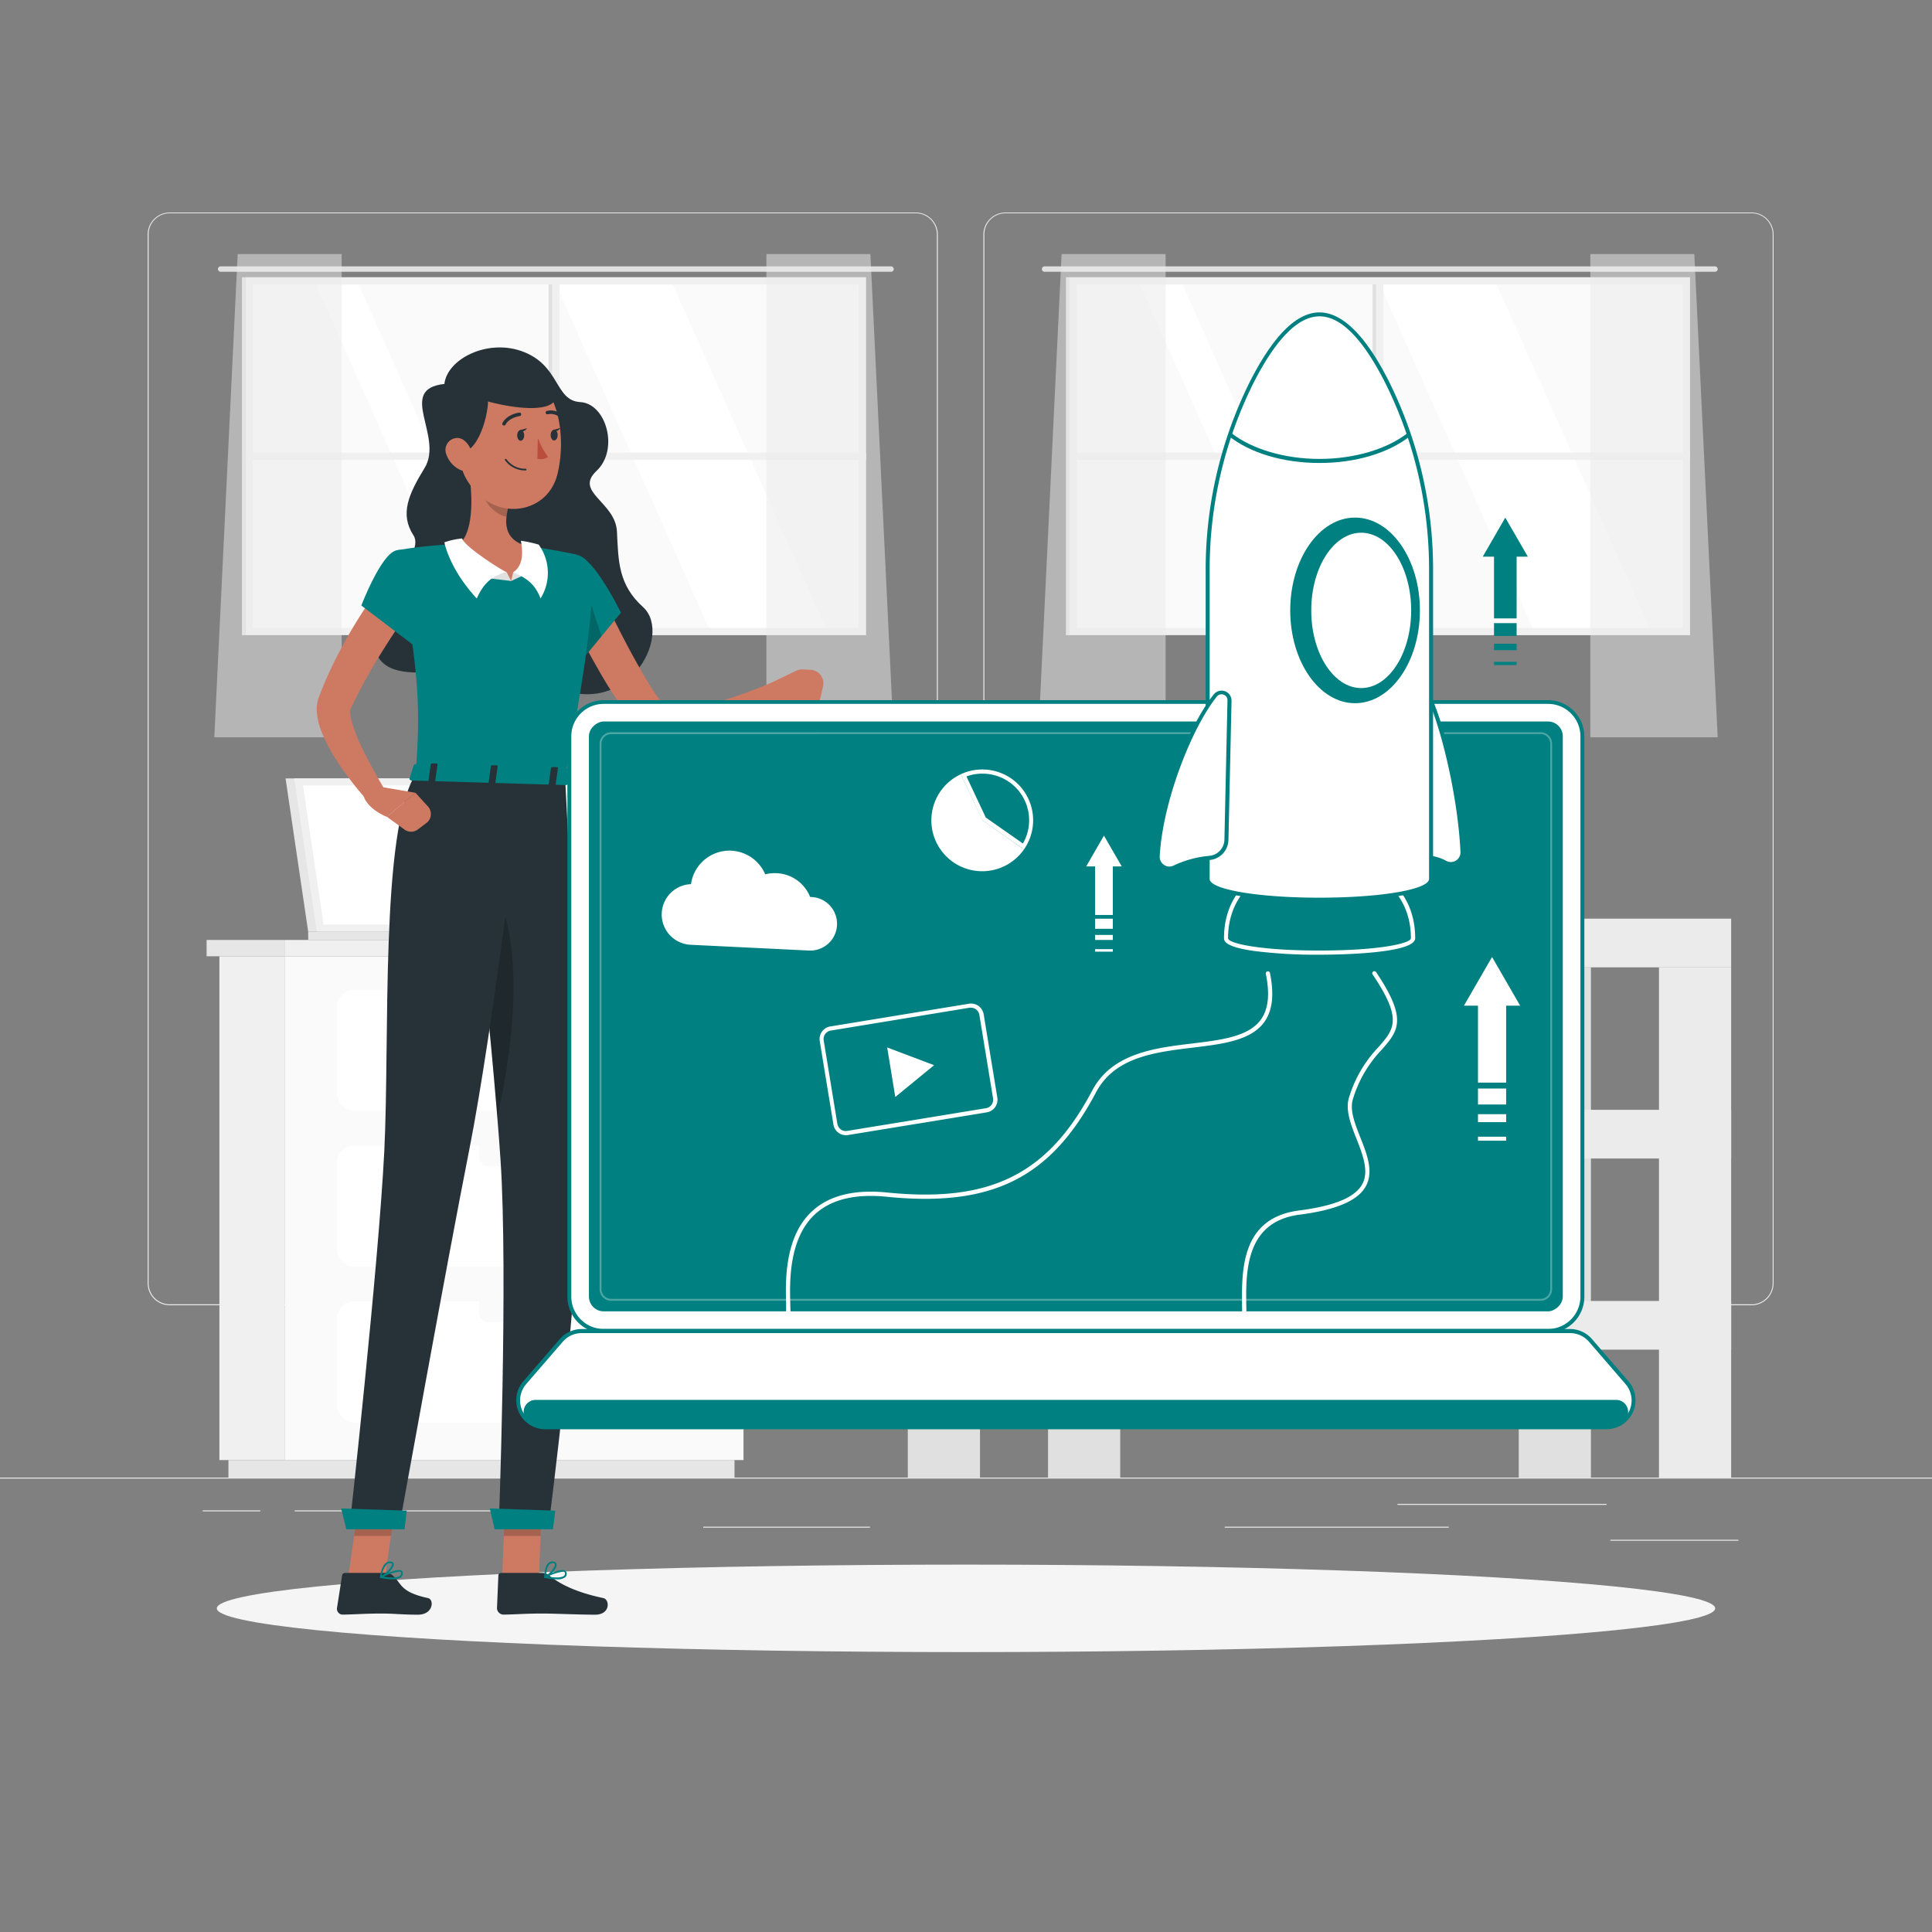 <svg xmlns="http://www.w3.org/2000/svg" viewBox="0 0 500 500"><rect x="0" y="0" width="500" height="500" fill="#808080" stroke="none"/><g id="freepik--background-complete--inject-577"><rect y="382.4" width="500" height="0.25" style="fill:#ebebeb"></rect><rect x="416.78" y="398.49" width="33.12" height="0.25" style="fill:#ebebeb"></rect><rect x="316.95" y="395.11" width="57.98" height="0.25" style="fill:#ebebeb"></rect><rect x="361.67" y="389.21" width="54.11" height="0.25" style="fill:#ebebeb"></rect><rect x="52.46" y="390.89" width="14.91" height="0.25" style="fill:#ebebeb"></rect><rect x="76.27" y="390.89" width="64.4" height="0.25" style="fill:#ebebeb"></rect><rect x="182" y="395.11" width="43.15" height="0.25" style="fill:#ebebeb"></rect><path d="M237,337.8H43.91a5.71,5.71,0,0,1-5.7-5.71V60.66A5.71,5.71,0,0,1,43.91,55H237a5.71,5.71,0,0,1,5.71,5.71V332.09A5.71,5.71,0,0,1,237,337.8ZM43.91,55.2a5.46,5.46,0,0,0-5.45,5.46V332.09a5.46,5.46,0,0,0,5.45,5.46H237a5.47,5.47,0,0,0,5.46-5.46V60.66A5.47,5.47,0,0,0,237,55.2Z" style="fill:#ebebeb"></path><path d="M453.31,337.8H260.21a5.72,5.72,0,0,1-5.71-5.71V60.66A5.72,5.72,0,0,1,260.21,55h193.1A5.71,5.71,0,0,1,459,60.66V332.09A5.71,5.71,0,0,1,453.31,337.8ZM260.21,55.2a5.47,5.47,0,0,0-5.46,5.46V332.09a5.47,5.47,0,0,0,5.46,5.46h193.1a5.47,5.47,0,0,0,5.46-5.46V60.66a5.47,5.47,0,0,0-5.46-5.46Z" style="fill:#ebebeb"></path><rect x="64.66" y="72.84" width="158.39" height="90.45" style="fill:#fafafa"></rect><polygon points="214.03 163.29 173.75 72.84 143.51 72.84 183.8 163.29 214.03 163.29" style="fill:#fff"></polygon><polygon points="132.74 163.29 92.45 72.84 81.42 72.84 121.71 163.29 132.74 163.29" style="fill:#fff"></polygon><path d="M57.1,68.93H230.6a.71.71,0,0,1,.7.71h0a.71.71,0,0,1-.7.7H57.1a.71.71,0,0,1-.7-.7h0A.71.71,0,0,1,57.1,68.93Z" style="fill:#e0e0e0"></path><rect x="142.91" y="72.6" width="1.88" height="90.94" style="fill:#f0f0f0"></rect><rect x="141.97" y="72.6" width="0.94" height="90.94" style="fill:#e0e0e0"></rect><rect x="142.91" y="37.78" width="1.88" height="160.58" transform="translate(25.78 261.92) rotate(-90)" style="fill:#f0f0f0"></rect><path d="M63.56,162.51h0V71.75H224.14v90.76h0v1.87H63.56Zm158.7,0V73.62H65.44v88.89Z" style="fill:#f0f0f0"></path><rect x="62.62" y="71.75" width="0.94" height="92.64" style="fill:#e0e0e0"></rect><polygon points="88.42 65.75 88.42 190.81 55.46 190.81 61.51 65.75 88.42 65.75" style="fill:#ebebeb;opacity:0.5"></polygon><polygon points="198.34 65.75 198.34 190.81 231.3 190.81 225.26 65.75 198.34 65.75" style="fill:#ebebeb;opacity:0.5"></polygon><rect x="277.89" y="72.84" width="158.39" height="90.45" style="fill:#fafafa"></rect><polygon points="427.27 163.29 386.98 72.84 356.75 72.84 397.04 163.29 427.27 163.29" style="fill:#fff"></polygon><polygon points="345.97 163.29 305.69 72.84 294.66 72.84 334.94 163.29 345.97 163.29" style="fill:#fff"></polygon><path d="M270.34,68.93H443.83a.71.71,0,0,1,.71.71h0a.71.71,0,0,1-.71.7H270.34a.7.7,0,0,1-.7-.7h0A.7.7,0,0,1,270.34,68.93Z" style="fill:#e0e0e0"></path><rect x="356.15" y="72.6" width="1.88" height="90.94" style="fill:#f0f0f0"></rect><rect x="355.21" y="72.6" width="0.94" height="90.94" style="fill:#e0e0e0"></rect><rect x="356.15" y="37.78" width="1.88" height="160.58" transform="translate(239.02 475.15) rotate(-90)" style="fill:#f0f0f0"></rect><path d="M276.8,162.51h0V71.75H437.38v90.76h0v1.87H276.8Zm158.7,0V73.62H278.67v88.89Z" style="fill:#f0f0f0"></path><rect x="275.86" y="71.75" width="0.94" height="92.64" style="fill:#e0e0e0"></rect><polygon points="301.66 65.75 301.66 190.81 268.7 190.81 274.74 65.75 301.66 65.75" style="fill:#ebebeb;opacity:0.5"></polygon><polygon points="411.58 65.75 411.58 190.81 444.54 190.81 438.49 65.75 411.58 65.75" style="fill:#ebebeb;opacity:0.5"></polygon><rect x="234.95" y="237.74" width="213.08" height="12.6" transform="translate(682.97 488.09) rotate(180)" style="fill:#ebebeb"></rect><rect x="234.95" y="237.74" width="54.97" height="12.6" transform="translate(524.86 488.09) rotate(180)" style="fill:#e0e0e0"></rect><rect x="429.34" y="250.35" width="18.68" height="132.05" transform="translate(877.36 632.74) rotate(180)" style="fill:#ebebeb"></rect><rect x="234.95" y="250.35" width="18.68" height="132.05" transform="translate(488.57 632.74) rotate(180)" style="fill:#e0e0e0"></rect><rect x="393.05" y="250.35" width="18.68" height="132.05" transform="translate(804.78 632.74) rotate(180)" style="fill:#e0e0e0"></rect><rect x="234.95" y="287.21" width="213.08" height="12.6" transform="translate(682.97 587.03) rotate(180)" style="fill:#ebebeb"></rect><rect x="234.95" y="287.21" width="54.97" height="12.6" transform="translate(524.86 587.03) rotate(180)" style="fill:#e0e0e0"></rect><rect x="234.95" y="336.69" width="213.08" height="12.6" transform="translate(682.97 685.98) rotate(180)" style="fill:#ebebeb"></rect><rect x="234.95" y="336.69" width="54.97" height="12.6" transform="translate(524.86 685.98) rotate(180)" style="fill:#e0e0e0"></rect><rect x="271.24" y="250.35" width="18.68" height="132.05" transform="translate(561.15 632.74) rotate(180)" style="fill:#e0e0e0"></rect><rect x="56.78" y="247.48" width="16.85" height="130.38" style="fill:#f0f0f0"></rect><rect x="59.12" y="377.86" width="130.97" height="4.54" style="fill:#e6e6e6"></rect><rect x="73.63" y="247.48" width="118.78" height="130.38" transform="translate(266.05 625.34) rotate(180)" style="fill:#fafafa"></rect><rect x="87.27" y="296.49" width="91.52" height="31.33" rx="4.37" transform="translate(266.05 624.31) rotate(180)" style="fill:#fff"></rect><rect x="87.27" y="336.81" width="91.52" height="31.33" rx="4.37" transform="translate(266.05 704.96) rotate(180)" style="fill:#fff"></rect><rect x="123.92" y="295.14" width="18.22" height="6.76" rx="2.47" style="fill:#fafafa"></rect><rect x="87.27" y="256.16" width="91.52" height="31.33" rx="4.37" transform="translate(266.05 543.65) rotate(180)" style="fill:#fff"></rect><rect x="123.92" y="254.81" width="18.22" height="6.76" rx="2.47" style="fill:#fafafa"></rect><rect x="123.92" y="335.46" width="18.22" height="6.76" rx="2.47" style="fill:#fafafa"></rect><rect x="73.63" y="243.26" width="121.86" height="4.22" style="fill:#f0f0f0"></rect><rect x="53.48" y="243.26" width="20.16" height="4.22" transform="translate(127.11 490.74) rotate(180)" style="fill:#e6e6e6"></rect><polygon points="73.9 201.45 146.49 201.45 152.34 241.07 79.75 241.07 73.9 201.45" style="fill:#e6e6e6"></polygon><polygon points="79.75 241.07 79.78 243.26 152.37 243.26 152.34 241.07 79.75 241.07" style="fill:#e6e6e6"></polygon><polygon points="76.14 201.45 148.73 201.45 154.57 241.07 81.98 241.07 76.14 201.45" style="fill:#f0f0f0"></polygon><polygon points="83.73 239.26 78.42 203.26 146.98 203.26 152.29 239.26 83.73 239.26" style="fill:#fff"></polygon><polygon points="100.89 241.07 100.93 243.26 180.87 243.26 180.83 241.07 100.89 241.07" style="fill:#f0f0f0"></polygon></g><g id="freepik--Shadow--inject-577"><ellipse id="freepik--path--inject-577" cx="250" cy="416.24" rx="193.89" ry="11.32" style="fill:#f5f5f5"></ellipse></g><g id="freepik--Character--inject-577"><path d="M115,99.37c.78-6.5,11-11.61,19.87-8.54,10.18,3.53,8.57,12.86,15.3,13.23s10.1,12.29,4.21,17.81,4.93,8,5.29,15.74.39,13.75,6.73,19.48c8,7.21-4.33,30.47-24.58,19.84-18.15-9.53-40.87,4.18-44.93-9.05-3.51-11.42,13.71-23.81,10.11-29.34s-1.21-10.73,2.88-17.42C114.91,112.92,102.56,100.69,115,99.37Z" style="fill:#263238"></path><path d="M155.38,153.26c2.47,5,5,10.13,7.65,15.08,1.34,2.46,2.7,4.91,4.09,7.28a55.89,55.89,0,0,0,4.37,6.49l.33.39a.8.8,0,0,0,.21.19,2.94,2.94,0,0,0,.85.4,9.61,9.61,0,0,0,3,.35,35,35,0,0,0,7.59-1.16c2.63-.64,5.27-1.48,7.91-2.4s5.29-1.94,7.83-3l2.32,4.21a81,81,0,0,1-15.88,8.17,38.68,38.68,0,0,1-9.25,2.3,18,18,0,0,1-5.56-.22,11.8,11.8,0,0,1-3.15-1.17,10.23,10.23,0,0,1-1.54-1,8.54,8.54,0,0,1-.71-.64L165,188a54.8,54.8,0,0,1-5.7-7.46c-1.67-2.49-3.18-5-4.63-7.57-2.92-5.11-5.58-10.24-8-15.59Z" style="fill:#ce7a63"></path><path d="M149.51,144c4-.14,11.19,14.56,11.19,14.56l-10.52,12.77S137.9,155.94,139.59,151C141.34,145.77,143.62,144.21,149.51,144Z" style="fill:#008080"></path><polygon points="150.18 147.56 155.65 164.71 150.72 170.68 150.18 147.56" style="opacity:0.2"></polygon><path d="M206.12,173.56l-9.67,4.63-.18,3.41c2.79,2.79,8.64,1,8.64,1l7.16-.93.92-4a3.51,3.51,0,0,0-3.22-4.33l-2-.1A3.55,3.55,0,0,0,206.12,173.56Z" style="fill:#ce7a63"></path><polygon points="129.97 408.17 139.47 408.17 140.34 386.16 130.83 386.16 129.97 408.17" style="fill:#ce7a63"></polygon><path d="M140.36,407.07H129.68a.67.67,0,0,0-.7.65l-.36,8.45a1.72,1.72,0,0,0,1.7,1.69c3.71-.06,5.48-.28,10.18-.28,2.89,0,9.54.3,13.53.3s3.8-3.95,2.11-4.3c-7.61-1.61-11.41-3.82-14.14-5.92A2.7,2.7,0,0,0,140.36,407.07Z" style="fill:#263238"></path><g style="opacity:0.2"><polygon points="140.34 386.17 139.89 397.51 130.38 397.51 130.83 386.17 140.34 386.17"></polygon></g><path d="M153.32,148.72c.21,6-.83,20.05-7.15,52.73l-38.59-1.15c1.12-15.69,1.42-25.37-5.12-57.83a113.38,113.38,0,0,1,16.45-1.67,122.86,122.86,0,0,1,17.52.52c4.47.54,9.28,1.47,12.44,2.13A5.59,5.59,0,0,1,153.32,148.72Z" style="fill:#008080"></path><path d="M121.23,121.12c.94,5.67,1.73,16-2.32,19.68,0,0,3.75,7,13.38,9.55,8.89-4.51,4.14-9,4.14-9-6.24-1.69-5.94-6.35-4.72-10.69Z" style="fill:#ce7a63"></path><polygon points="132.29 150.35 131.14 148.1 124.96 149.5 132.29 150.35" style="fill:#e0e0e0"></polygon><path d="M131.14,148.1c-2-.9-11.17-6.89-11.53-8.75a20,20,0,0,0-4.6,1s1.17,6.76,8.38,14.54C125.25,150.67,127.72,148.82,131.14,148.1Z" style="fill:#fff"></path><polygon points="132.29 150.35 132.81 148.1 136.6 148.37 132.29 150.35" style="fill:#e0e0e0"></polygon><path d="M132.81,148.1c3.06-2,2.31-6.29,2-8.15a31.35,31.35,0,0,1,4.61,1,12.51,12.51,0,0,1,.47,13.94C138.41,150.89,135.88,149.45,132.81,148.1Z" style="fill:#fff"></path><path d="M125.5,125l6.21,5.62a18.14,18.14,0,0,0-.63,3.1c-2.4-.42-5.62-3.16-5.8-5.68A8.49,8.49,0,0,1,125.5,125Z" style="opacity:0.2"></path><path d="M118.24,109.08c.41,9.42.39,13.42,5.06,18.34,7,7.39,18.51,4.81,20.92-4.54,2.17-8.43,1.12-22.43-8-26.33A12.86,12.86,0,0,0,118.24,109.08Z" style="fill:#ce7a63"></path><path d="M116.93,98.82c3.49,1.75,8.3,1.45,9.2,3.55S124.5,117,119.27,117.1C114.46,110.61,113.74,101.83,116.93,98.82Z" style="fill:#263238"></path><path d="M117.41,100.39c7.7,4.87,33.08,9.42,24.79-1.57C135.9,90.48,119.33,94.68,117.41,100.39Z" style="fill:#263238"></path><path d="M146.26,201.45s3.73,70.23,3.92,99.09c.2,30-8.25,94.77-8.25,94.77H129.07s2.45-65.45.47-95.07c-2.16-32.29-9.67-99.63-9.67-99.63Z" style="fill:#263238"></path><polygon points="128 395.78 143.09 395.78 143.71 390.96 126.76 390.38 128 395.78" style="fill:#008080"></polygon><path d="M122.59,225.83c1.39-1.73,3.21-.84,5.59,4.1,8.12,16.84,4,43.71.52,59.19C127.14,269.85,124.56,244.46,122.59,225.83Z" style="opacity:0.2"></path><path d="M133.85,112.65c0,.77.38,1.4.88,1.41s.92-.61.93-1.37-.38-1.4-.88-1.41S133.86,111.89,133.85,112.65Z" style="fill:#263238"></path><path d="M142.51,112.58c0,.77.38,1.4.88,1.41s.92-.61.93-1.37-.38-1.4-.88-1.41S142.52,111.82,142.51,112.58Z" style="fill:#263238"></path><path d="M143.21,111.25l1.85-.5S144.1,112.17,143.21,111.25Z" style="fill:#263238"></path><path d="M139.18,113.32a20.35,20.35,0,0,0,2.65,4.94,3.31,3.31,0,0,1-2.75.47Z" style="fill:#ba4d3c"></path><path d="M134.85,121.66a7.92,7.92,0,0,0,1.13.1.23.23,0,1,0,0-.45,6,6,0,0,1-4.91-2.46.23.23,0,0,0-.31-.07.22.22,0,0,0-.07.31A6.32,6.32,0,0,0,134.85,121.66Z" style="fill:#263238"></path><path d="M115.54,117.67a6.88,6.88,0,0,0,3.52,3.91c2.19,1,3.68-.84,3.4-3.12-.25-2-1.69-5-4-5.11A3.09,3.09,0,0,0,115.54,117.67Z" style="fill:#ce7a63"></path><path d="M130.36,110.12a.42.42,0,0,0,.47-.23c1-1.84,3.63-2.21,3.66-2.21a.45.45,0,0,0,.39-.51.45.45,0,0,0-.51-.38c-.13,0-3.15.43-4.33,2.68a.45.45,0,0,0,.19.61A.28.28,0,0,0,130.36,110.12Z" style="fill:#263238"></path><path d="M145.14,108.14a.44.44,0,0,0,.42-.15.45.45,0,0,0-.05-.64,4.46,4.46,0,0,0-4-1,.45.45,0,0,0,.26.86h0a3.57,3.57,0,0,1,3.14.85A.45.45,0,0,0,145.14,108.14Z" style="fill:#263238"></path><path d="M106.34,157.36c-2.74,3.92-5.5,8.11-8.07,12.26a137.46,137.46,0,0,0-7,12.74l-.38.8-.19.41c0,.1,0,0,0,0a0,0,0,0,0,0,0s-.09.14-.09.45a9.38,9.38,0,0,0,.39,2.59A41.43,41.43,0,0,0,93.42,193c2.06,4.32,4.55,8.7,7.07,12.92l-3.8,3A83.93,83.93,0,0,1,87,196.61a40.68,40.68,0,0,1-3.84-7.38,17,17,0,0,1-1.16-4.8,9.84,9.84,0,0,1,.29-3.3c0-.15.09-.31.14-.47l.15-.4.18-.47.36-.93c1-2.5,2.06-4.9,3.22-7.25S88.7,167,90,164.69a135.11,135.11,0,0,1,8.53-13.09Z" style="fill:#ce7a63"></path><path d="M102.46,142.47c-3.91,1.06-8.95,14.24-8.95,14.24l14.69,11.17s5.8-10.95,4.32-16C111,146.63,106.91,141.26,102.46,142.47Z" style="fill:#008080"></path><path d="M144.09,408.73a3.31,3.31,0,0,0,2.25-.58,1.18,1.18,0,0,0,.3-1.1.87.87,0,0,0-.45-.6c-1.23-.63-4.82,1.3-5.23,1.52a.22.22,0,0,0-.09.24.23.23,0,0,0,.2.18A16.76,16.76,0,0,0,144.09,408.73Zm1.5-2a.92.92,0,0,1,.43.08.29.29,0,0,1,.17.24.74.74,0,0,1-.18.72c-.53.52-2.08.61-4.23.26A11.31,11.31,0,0,1,145.59,406.77Z" style="fill:#008080"></path><path d="M141.11,408.4l.09,0c1.08-.51,3.12-2.56,2.83-3.64-.06-.26-.28-.57-.91-.64a1.53,1.53,0,0,0-1.2.39c-1.1,1-1.06,3.56-1.06,3.67a.27.27,0,0,0,.12.2A.33.33,0,0,0,141.11,408.4Zm1.88-3.86h.13c.42,0,.46.21.48.26.17.65-1.19,2.26-2.28,3,0-.74.2-2.28.92-2.93A1.07,1.07,0,0,1,143,404.54Z" style="fill:#008080"></path><polygon points="90.12 408.17 99.63 408.17 102.79 386.16 93.28 386.16 90.12 408.17" style="fill:#ce7a63"></polygon><path d="M100,407.07H89.3a.77.77,0,0,0-.77.65l-1.32,8.45a1.5,1.5,0,0,0,1.5,1.69c3.72-.06,5.52-.28,10.22-.28,2.89,0,5.25.3,9.24.3s4.25-3.95,2.59-4.3c-7.43-1.61-6.72-3.82-9.2-5.92A2.48,2.48,0,0,0,100,407.07Z" style="fill:#263238"></path><path d="M101.5,408.73a3.62,3.62,0,0,0,2.32-.58,1.29,1.29,0,0,0,.42-1.1.71.71,0,0,0-.38-.6c-1.15-.63-5,1.3-5.4,1.52a.24.24,0,0,0-.12.24.2.2,0,0,0,.18.18A16.09,16.09,0,0,0,101.5,408.73Zm1.72-2a.83.83,0,0,1,.42.08.27.27,0,0,1,.15.24.83.83,0,0,1-.27.72c-.58.52-2.15.61-4.25.26A12.46,12.46,0,0,1,103.22,406.77Z" style="fill:#008080"></path><path d="M98.56,408.4l.09,0c1.14-.51,3.41-2.56,3.25-3.64,0-.26-.22-.57-.84-.64a1.69,1.69,0,0,0-1.25.39c-1.21,1-1.46,3.56-1.47,3.67a.21.21,0,0,0,.09.2A.28.28,0,0,0,98.56,408.4Zm2.31-3.86H101c.41,0,.43.21.44.26.1.65-1.44,2.26-2.61,3a5.3,5.3,0,0,1,1.25-2.93A1.19,1.19,0,0,1,100.87,404.54Z" style="fill:#008080"></path><g style="opacity:0.2"><polygon points="102.79 386.17 101.16 397.51 91.65 397.51 93.28 386.17 102.79 386.17"></polygon></g><path d="M107.58,200.3C98.32,215,100.91,269.14,99.45,298c-1.52,30-9,97.27-9,97.27h12.85s12.34-68.42,18.09-97.43c6.35-32,14.08-97.58,14.08-97.58Z" style="fill:#263238"></path><polygon points="89.63 395.78 104.71 395.78 105.25 390.96 88.29 390.38 89.63 395.78" style="fill:#008080"></polygon><path d="M134.56,111.32l1.85-.5S135.44,112.24,134.56,111.32Z" style="fill:#263238"></path><path d="M107.07,198,106,201.44c-.14.27.17.55.61.56l39.72,1.18c.35,0,.64-.15.67-.37l.45-3.44c0-.24-.26-.45-.64-.46l-39.08-1.16A.7.7,0,0,0,107.07,198Z" style="fill:#008080"></path><path d="M112.19,202.54l-1,0c-.2,0-.36-.12-.34-.25l.62-4.47c0-.13.21-.23.41-.23l1,0c.21,0,.36.12.35.25l-.63,4.48C112.58,202.45,112.4,202.55,112.19,202.54Z" style="fill:#263238"></path><path d="M143.36,203.47l-1.05,0c-.21,0-.36-.12-.34-.25l.62-4.47c0-.13.21-.24.41-.23l1.05,0c.21,0,.36.12.35.25l-.63,4.47C143.75,203.37,143.57,203.48,143.36,203.47Z" style="fill:#263238"></path><path d="M127.77,203l-1,0c-.21,0-.37-.12-.35-.25l.63-4.48c0-.13.2-.23.41-.22l1,0c.2,0,.36.12.34.25l-.62,4.47C128.17,202.91,128,203,127.77,203Z" style="fill:#263238"></path><path d="M97.38,203.43l10.12,1.74-7.39,6.23c.1.06-5.61-2.15-6.18-6.12Z" style="fill:#ce7a63"></path><path d="M110.34,213l-2.23,1.68a2.88,2.88,0,0,1-3.44,0l-4.56-3.31,7.39-6.23,3.25,3.57A2.9,2.9,0,0,1,110.34,213Z" style="fill:#ce7a63"></path></g><g id="freepik--maker-launch--inject-577"><rect x="147.35" y="181.66" width="262.17" height="162.8" rx="8.9" style="fill:#fff"></rect><path d="M400.62,345H156.24a9.41,9.41,0,0,1-9.4-9.4v-145a9.41,9.41,0,0,1,9.4-9.4H400.62a9.42,9.42,0,0,1,9.41,9.4v145A9.42,9.42,0,0,1,400.62,345ZM156.24,182.16a8.41,8.41,0,0,0-8.39,8.39v145a8.4,8.4,0,0,0,8.39,8.39H400.62a8.39,8.39,0,0,0,8.39-8.39v-145a8.4,8.4,0,0,0-8.39-8.39Z" style="fill:#008080"></path><path d="M406.32,344.46H150.55a7,7,0,0,0-5.3,2.42l-9.44,10.93a7,7,0,0,0,5.3,11.58H415.76a7,7,0,0,0,5.3-11.58l-9.45-10.93A7,7,0,0,0,406.32,344.46Z" style="fill:#fff"></path><path d="M415.76,369.89H141.11a7.51,7.51,0,0,1-5.68-12.42l9.44-10.92a7.52,7.52,0,0,1,5.68-2.6H406.31a7.52,7.52,0,0,1,5.69,2.6l9.44,10.92a7.51,7.51,0,0,1-5.68,12.42ZM150.55,345a6.47,6.47,0,0,0-4.91,2.25l-9.45,10.93a6.49,6.49,0,0,0,4.92,10.74H415.76a6.49,6.49,0,0,0,4.91-10.74l-9.44-10.93a6.49,6.49,0,0,0-4.92-2.25Z" style="fill:#008080"></path><path d="M138.64,362.29a3.12,3.12,0,0,0-2,5.52,6.88,6.88,0,0,0,4.44,1.58H415.75a6.93,6.93,0,0,0,4.67-1.76,3.11,3.11,0,0,0-2.18-5.34Z" style="fill:#008080"></path><rect x="202.1" y="137.04" width="152.66" height="252.04" rx="3.83" transform="translate(541.49 -15.38) rotate(90)" style="fill:#008080"></rect><path d="M398.69,336.64H158.18a3,3,0,0,1-3-3V192.49a3,3,0,0,1,3-3H398.69a3,3,0,0,1,3,3V333.63A3,3,0,0,1,398.69,336.64ZM158.18,190a2.52,2.52,0,0,0-2.52,2.52V333.63a2.52,2.52,0,0,0,2.52,2.51H398.69a2.52,2.52,0,0,0,2.51-2.51V192.49a2.52,2.52,0,0,0-2.51-2.52Z" style="fill:#fff;opacity:0.3"></path><path d="M317.28,242.82c0,5,48.4,5,48.4,0C365.68,215.07,317.28,215.07,317.28,242.82Z" style="fill:#008080"></path><path d="M341.48,247.08a129.12,129.12,0,0,1-16.71-.94c-7.2-1-8-2.37-8-3.32,0-14.67,12.83-21.35,24.74-21.35h0c11.92,0,24.74,6.68,24.74,21.35C366.22,246.87,345.61,247.08,341.48,247.08Zm-23.66-4.26c0,1.33,8.23,3.18,23.66,3.18s23.66-1.85,23.66-3.18c0-13.93-12.26-20.27-23.66-20.27s-23.66,6.34-23.66,20.27Z" style="fill:#fff"></path><path d="M369.67,180c3.74,7.85,8.13,26,8.81,40.41a3,3,0,0,1-4.42,2.79,10.8,10.8,0,0,0-3.53-1.21c-1.45-.22-2.56-2.25-2.59-4.7l-.48-36C367.44,179.36,368.93,178.47,369.67,180Z" style="fill:#fff"></path><path d="M375.47,224.1a3.49,3.49,0,0,1-1.65-.42,10.5,10.5,0,0,0-3.36-1.16c-1.72-.26-3-2.44-3-5.19l-.47-36a2.45,2.45,0,0,1,1.46-2.6,1.56,1.56,0,0,1,1.71,1.05h0c3.71,7.79,8.16,26,8.86,40.6a3.55,3.55,0,0,1-3.52,3.69Zm-6.77-44.36h-.05c-.28.07-.69.62-.68,1.59l.48,36c0,2.17,1,4,2.16,4.2a11.17,11.17,0,0,1,3.69,1.27,2.5,2.5,0,0,0,3.67-2.33c-.69-14.52-5.09-32.52-8.76-40.22h0C369.15,180.12,369,179.74,368.7,179.74Z" style="fill:#008080"></path><path d="M370.37,227.46c0,7.16-57.78,7.16-57.78,0V147.82a108,108,0,0,1,11.47-49.09c4.8-9.43,10.81-17.37,17.42-17.37S354.1,89.3,358.9,98.73a108,108,0,0,1,11.47,49.09Z" style="fill:#fff"></path><path d="M341.48,233.34a129.24,129.24,0,0,1-20-1.35c-6.36-1.05-9.45-2.53-9.45-4.53V147.82A109,109,0,0,1,323.61,98.5c6-11.71,12-17.65,17.87-17.65s11.91,5.94,17.87,17.65a109,109,0,0,1,11.53,49.32v79.64h0C370.88,233.17,344.49,233.34,341.48,233.34Zm0-151.47c-5.48,0-11.19,5.75-17,17.09a108,108,0,0,0-11.42,48.86v79.64c0,2.73,12.47,4.86,28.39,4.86s28.39-2.13,28.39-4.86V147.82A108,108,0,0,0,358.45,99C352.67,87.62,347,81.87,341.48,81.87Z" style="fill:#008080"></path><path d="M341.48,119.82c-9.32,0-17.89-2.54-23.51-7l.63-.8c5.36,4.23,13.92,6.75,22.88,6.75s17.52-2.52,22.88-6.75l.63.8C359.37,117.28,350.8,119.82,341.48,119.82Z" style="fill:#008080"></path><path d="M314.49,180c-6.46,8.06-14,27-14.86,41.56a3,3,0,0,0,4.26,2.92A27.22,27.22,0,0,1,313,222a4.81,4.81,0,0,0,4.36-4.7l.79-36A2.06,2.06,0,0,0,314.49,180Z" style="fill:#fff"></path><path d="M302.63,225.31a3.46,3.46,0,0,1-1.94-.6,3.54,3.54,0,0,1-1.57-3.15c.84-14.69,8.56-33.85,15-41.85h0a2.58,2.58,0,0,1,4.6,1.65l-.8,36a5.32,5.32,0,0,1-4.81,5.2,26.38,26.38,0,0,0-9,2.44A3.37,3.37,0,0,1,302.63,225.31Zm12.25-45c-6.31,7.89-13.92,26.78-14.75,41.28a2.52,2.52,0,0,0,1.13,2.25,2.44,2.44,0,0,0,2.42.19,27.11,27.11,0,0,1,9.31-2.54,4.3,4.3,0,0,0,3.89-4.21l.79-36a1.52,1.52,0,0,0-1-1.5,1.54,1.54,0,0,0-1.77.5Z" style="fill:#008080"></path><ellipse cx="350.69" cy="157.97" rx="16.78" ry="24.02" style="fill:#008080"></ellipse><ellipse cx="352.28" cy="157.97" rx="12.93" ry="20.1" style="fill:#fff"></ellipse><path d="M204,339.93a.55.55,0,0,1-.55-.54c0-.52,0-1.17,0-1.9-.17-5.63-.52-17.33,6.69-24,4.39-4.09,10.93-5.73,19.44-4.87,26.73,2.71,41.62-4.7,53.1-26.41,5.1-9.64,16.16-11,25.93-12.16,7.47-.91,14.52-1.76,17.7-6.17,1.94-2.69,2.36-6.57,1.29-11.85a.54.54,0,0,1,.43-.64.53.53,0,0,1,.63.42c1.14,5.6.66,9.75-1.47,12.7-3.46,4.79-10.74,5.68-18.45,6.61-10,1.21-20.27,2.46-25.1,11.6-11.73,22.17-26.92,29.74-54.17,27-8.19-.83-14.45.71-18.6,4.58-6.84,6.38-6.5,17.75-6.34,23.22,0,.74.05,1.4.05,1.93A.54.54,0,0,1,204,339.93Z" style="fill:#fff"></path><path d="M322,339.93a.55.55,0,0,1-.54-.53v-.57c-.17-10-.4-23.61,14.75-25.56,9-1.15,14.29-3.32,16.24-6.62s.28-7.69-1.37-11.87c-1.44-3.64-2.92-7.4-2-10.59a32.35,32.35,0,0,1,7.67-13.2c4.06-4.65,6.3-7.21-1.52-18.81a.55.55,0,0,1,.15-.75.54.54,0,0,1,.75.15c8.28,12.29,5.7,15.24,1.43,20.12a31.54,31.54,0,0,0-7.44,12.8c-.84,2.83.51,6.26,1.94,9.88,1.75,4.43,3.55,9,1.3,12.82-2.13,3.61-7.71,5.95-17,7.15-14.18,1.82-14,14.91-13.8,24.46v.57a.54.54,0,0,1-.53.55Z" style="fill:#fff"></path><path d="M210,232.14h-.34a9.76,9.76,0,0,0-8.62-6.16,10,10,0,0,0-3,.3,10.05,10.05,0,0,0-19.21,2.54,7.85,7.85,0,0,0-.22,15.68L209.36,246a6.93,6.93,0,1,0,.67-13.85Z" style="fill:#fff"></path><path d="M254.25,200.22h0a12.06,12.06,0,0,1,10.48,18.08l-9.61-6.73-5-10.63a11.73,11.73,0,0,1,4.08-.72m0-1.08a13,13,0,0,0-5.54,1.23l5.56,11.92L265,219.83a13.15,13.15,0,0,0-10.79-20.69Z" style="fill:#fff"></path><path d="M254.27,212.29,265,219.83a13.06,13.06,0,0,1-1.47,1.76,13.16,13.16,0,1,1-14.86-21.22Z" style="fill:#fff"></path><path d="M218.93,293.79a3.27,3.27,0,0,1-3.24-2.76l-3.54-21.6a3.3,3.3,0,0,1,2.72-3.79l35.92-5.88a3.3,3.3,0,0,1,3.78,2.72l3.54,21.6a3.31,3.31,0,0,1-2.72,3.79h0l-35.92,5.88A3.27,3.27,0,0,1,218.93,293.79Zm32.39-33-.36,0L215,266.71a2.23,2.23,0,0,0-1.83,2.54l3.54,21.61a2.25,2.25,0,0,0,.9,1.44,2.19,2.19,0,0,0,1.65.38l35.92-5.88a2.21,2.21,0,0,0,1.82-2.54l-3.54-21.61a2.2,2.2,0,0,0-.89-1.44A2.22,2.22,0,0,0,251.32,260.8Zm4,26.53h0Z" style="fill:#fff"></path><polygon points="241.74 275.67 229.6 271.08 231.7 283.9 241.74 275.67" style="fill:#fff"></polygon><rect x="382.5" y="258.24" width="7.29" height="21.94" style="fill:#fff"></rect><rect x="382.5" y="281.71" width="7.29" height="4.13" style="fill:#fff"></rect><rect x="382.5" y="288.35" width="7.29" height="2.06" style="fill:#fff"></rect><rect x="382.5" y="294.18" width="7.29" height="1.03" style="fill:#fff"></rect><polygon points="378.87 260.26 386.14 247.67 393.41 260.26 378.87 260.26" style="fill:#fff"></polygon><rect x="283.4" y="222.94" width="4.6" height="13.85" style="fill:#fff"></rect><rect x="283.4" y="237.76" width="4.6" height="2.61" style="fill:#fff"></rect><rect x="283.4" y="241.96" width="4.6" height="1.3" style="fill:#fff"></rect><rect x="283.4" y="245.64" width="4.6" height="0.65" style="fill:#fff"></rect><polygon points="281.11 224.22 285.7 216.26 290.3 224.22 281.11 224.22" style="fill:#fff"></polygon><rect x="386.65" y="142.44" width="5.85" height="17.6" style="fill:#008080"></rect><rect x="386.65" y="161.27" width="5.85" height="3.31" style="fill:#008080"></rect><rect x="386.65" y="166.6" width="5.85" height="1.66" style="fill:#008080"></rect><rect x="386.65" y="171.28" width="5.85" height="0.83" style="fill:#008080"></rect><polygon points="383.74 144.06 389.57 133.96 395.4 144.06 383.74 144.06" style="fill:#008080"></polygon></g></svg>